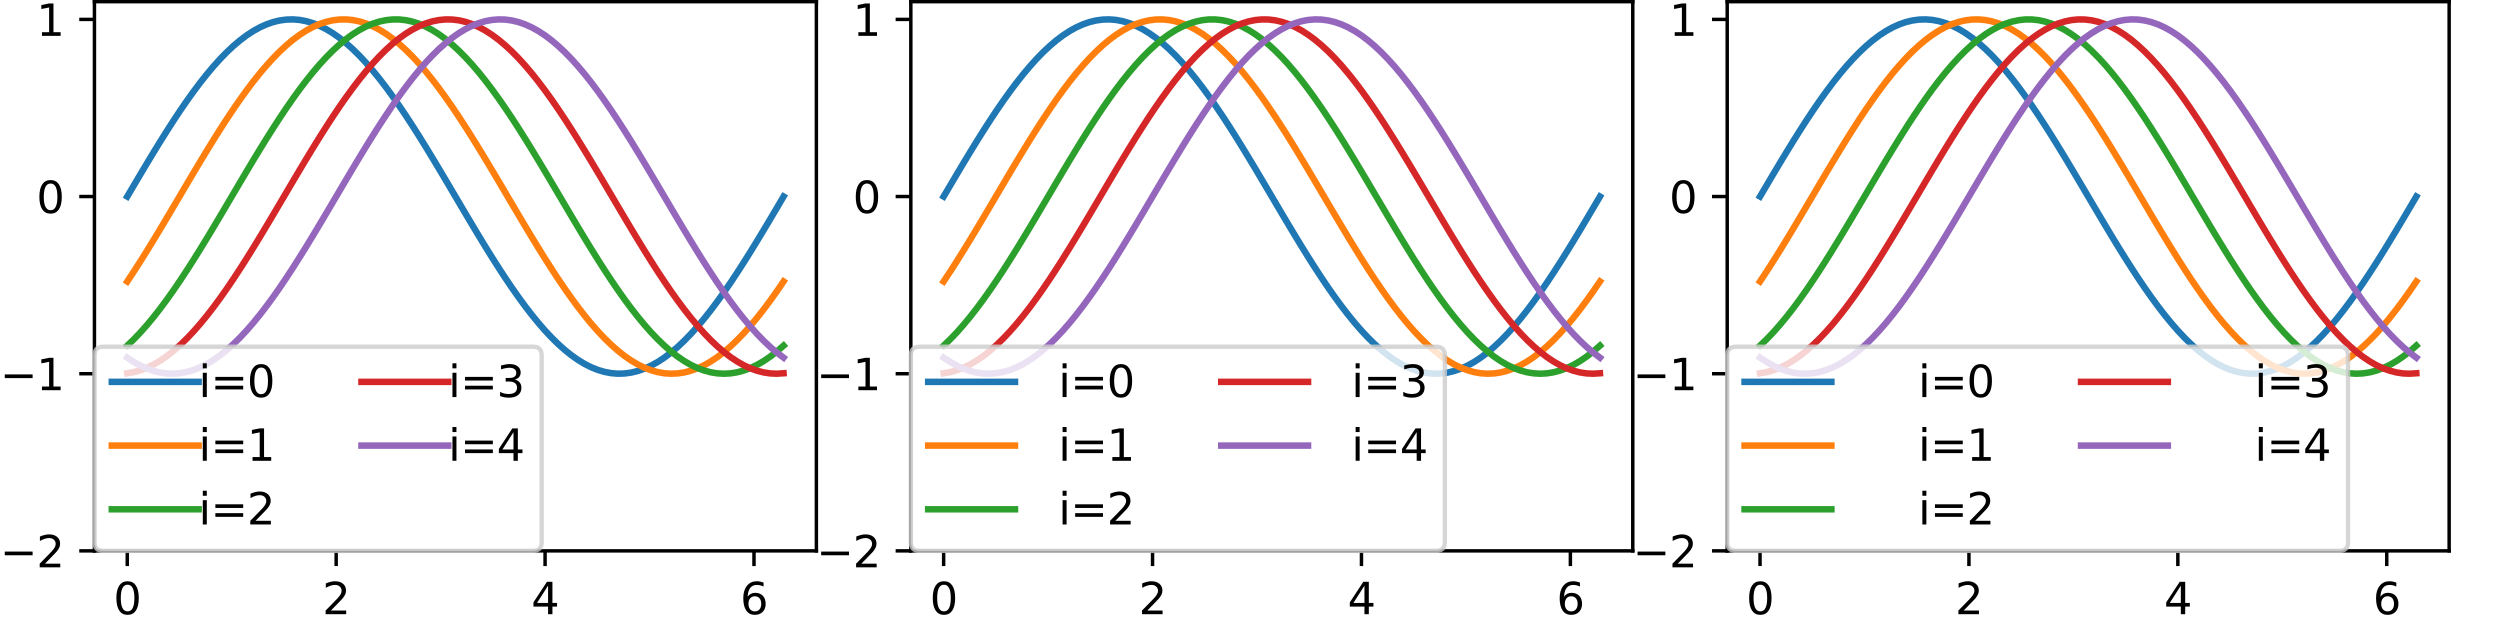 <?xml version="1.0" encoding="utf-8" standalone="no"?>
<!DOCTYPE svg PUBLIC "-//W3C//DTD SVG 1.1//EN"
  "http://www.w3.org/Graphics/SVG/1.1/DTD/svg11.dtd">
<svg xmlns:xlink="http://www.w3.org/1999/xlink" width="576pt" height="144pt" viewBox="0 0 576 144" xmlns="http://www.w3.org/2000/svg" version="1.1">
 <defs>
  <style type="text/css">*{stroke-linejoin: round; stroke-linecap: butt}</style>
 </defs>
 <g id="figure_1">
  <g id="patch_1">
   <path d="M 0 144 
L 576 144 
L 576 0 
L 0 0 
z
" style="fill: #ffffff"/>
  </g>
  <g id="axes_1">
   <g id="patch_2">
    <path d="M 21.76 126.92 
L 188.095 126.92 
L 188.095 0.383 
L 21.76 0.383 
z
" style="fill: #ffffff"/>
   </g>
   <g id="matplotlib.axis_1">
    <g id="xtick_1">
     <g id="line2d_1">
      <defs>
       <path id="m8e5679758f" d="M 0 0 
L 0 3.5 
" style="stroke: #000000; stroke-width: 0.8"/>
      </defs>
      <g>
       <use xlink:href="#m8e5679758f" x="29.321" y="126.92" style="stroke: #000000; stroke-width: 0.8"/>
      </g>
     </g>
     <g id="text_1">
      <!-- 0 -->
      <g transform="translate(26.139 141.518) scale(0.1 -0.1)">
       <defs>
        <path id="DejaVuSans-30" d="M 2034 4250 
Q 1547 4250 1301 3770 
Q 1056 3291 1056 2328 
Q 1056 1369 1301 889 
Q 1547 409 2034 409 
Q 2525 409 2770 889 
Q 3016 1369 3016 2328 
Q 3016 3291 2770 3770 
Q 2525 4250 2034 4250 
z
M 2034 4750 
Q 2819 4750 3233 4129 
Q 3647 3509 3647 2328 
Q 3647 1150 3233 529 
Q 2819 -91 2034 -91 
Q 1250 -91 836 529 
Q 422 1150 422 2328 
Q 422 3509 836 4129 
Q 1250 4750 2034 4750 
z
" transform="scale(0.016)"/>
       </defs>
       <use xlink:href="#DejaVuSans-30"/>
      </g>
     </g>
    </g>
    <g id="xtick_2">
     <g id="line2d_2">
      <g>
       <use xlink:href="#m8e5679758f" x="77.453" y="126.92" style="stroke: #000000; stroke-width: 0.8"/>
      </g>
     </g>
     <g id="text_2">
      <!-- 2 -->
      <g transform="translate(74.272 141.518) scale(0.1 -0.1)">
       <defs>
        <path id="DejaVuSans-32" d="M 1228 531 
L 3431 531 
L 3431 0 
L 469 0 
L 469 531 
Q 828 903 1448 1529 
Q 2069 2156 2228 2338 
Q 2531 2678 2651 2914 
Q 2772 3150 2772 3378 
Q 2772 3750 2511 3984 
Q 2250 4219 1831 4219 
Q 1534 4219 1204 4116 
Q 875 4013 500 3803 
L 500 4441 
Q 881 4594 1212 4672 
Q 1544 4750 1819 4750 
Q 2544 4750 2975 4387 
Q 3406 4025 3406 3419 
Q 3406 3131 3298 2873 
Q 3191 2616 2906 2266 
Q 2828 2175 2409 1742 
Q 1991 1309 1228 531 
z
" transform="scale(0.016)"/>
       </defs>
       <use xlink:href="#DejaVuSans-32"/>
      </g>
     </g>
    </g>
    <g id="xtick_3">
     <g id="line2d_3">
      <g>
       <use xlink:href="#m8e5679758f" x="125.586" y="126.92" style="stroke: #000000; stroke-width: 0.8"/>
      </g>
     </g>
     <g id="text_3">
      <!-- 4 -->
      <g transform="translate(122.405 141.518) scale(0.1 -0.1)">
       <defs>
        <path id="DejaVuSans-34" d="M 2419 4116 
L 825 1625 
L 2419 1625 
L 2419 4116 
z
M 2253 4666 
L 3047 4666 
L 3047 1625 
L 3713 1625 
L 3713 1100 
L 3047 1100 
L 3047 0 
L 2419 0 
L 2419 1100 
L 313 1100 
L 313 1709 
L 2253 4666 
z
" transform="scale(0.016)"/>
       </defs>
       <use xlink:href="#DejaVuSans-34"/>
      </g>
     </g>
    </g>
    <g id="xtick_4">
     <g id="line2d_4">
      <g>
       <use xlink:href="#m8e5679758f" x="173.719" y="126.92" style="stroke: #000000; stroke-width: 0.8"/>
      </g>
     </g>
     <g id="text_4">
      <!-- 6 -->
      <g transform="translate(170.538 141.518) scale(0.1 -0.1)">
       <defs>
        <path id="DejaVuSans-36" d="M 2113 2584 
Q 1688 2584 1439 2293 
Q 1191 2003 1191 1497 
Q 1191 994 1439 701 
Q 1688 409 2113 409 
Q 2538 409 2786 701 
Q 3034 994 3034 1497 
Q 3034 2003 2786 2293 
Q 2538 2584 2113 2584 
z
M 3366 4563 
L 3366 3988 
Q 3128 4100 2886 4159 
Q 2644 4219 2406 4219 
Q 1781 4219 1451 3797 
Q 1122 3375 1075 2522 
Q 1259 2794 1537 2939 
Q 1816 3084 2150 3084 
Q 2853 3084 3261 2657 
Q 3669 2231 3669 1497 
Q 3669 778 3244 343 
Q 2819 -91 2113 -91 
Q 1303 -91 875 529 
Q 447 1150 447 2328 
Q 447 3434 972 4092 
Q 1497 4750 2381 4750 
Q 2619 4750 2861 4703 
Q 3103 4656 3366 4563 
z
" transform="scale(0.016)"/>
       </defs>
       <use xlink:href="#DejaVuSans-36"/>
      </g>
     </g>
    </g>
   </g>
   <g id="matplotlib.axis_2">
    <g id="ytick_1">
     <g id="line2d_5">
      <defs>
       <path id="m5ee0b8459c" d="M 0 0 
L -3.5 0 
" style="stroke: #000000; stroke-width: 0.8"/>
      </defs>
      <g>
       <use xlink:href="#m5ee0b8459c" x="21.76" y="126.92" style="stroke: #000000; stroke-width: 0.8"/>
      </g>
     </g>
     <g id="text_5">
      <!-- −2 -->
      <g transform="translate(0.018 130.719) scale(0.1 -0.1)">
       <defs>
        <path id="DejaVuSans-2212" d="M 678 2272 
L 4684 2272 
L 4684 1741 
L 678 1741 
L 678 2272 
z
" transform="scale(0.016)"/>
       </defs>
       <use xlink:href="#DejaVuSans-2212"/>
       <use xlink:href="#DejaVuSans-32" x="83.789"/>
      </g>
     </g>
    </g>
    <g id="ytick_2">
     <g id="line2d_6">
      <g>
       <use xlink:href="#m5ee0b8459c" x="21.76" y="86.102" style="stroke: #000000; stroke-width: 0.8"/>
      </g>
     </g>
     <g id="text_6">
      <!-- −1 -->
      <g transform="translate(0.018 89.901) scale(0.1 -0.1)">
       <defs>
        <path id="DejaVuSans-31" d="M 794 531 
L 1825 531 
L 1825 4091 
L 703 3866 
L 703 4441 
L 1819 4666 
L 2450 4666 
L 2450 531 
L 3481 531 
L 3481 0 
L 794 0 
L 794 531 
z
" transform="scale(0.016)"/>
       </defs>
       <use xlink:href="#DejaVuSans-2212"/>
       <use xlink:href="#DejaVuSans-31" x="83.789"/>
      </g>
     </g>
    </g>
    <g id="ytick_3">
     <g id="line2d_7">
      <g>
       <use xlink:href="#m5ee0b8459c" x="21.76" y="45.283" style="stroke: #000000; stroke-width: 0.8"/>
      </g>
     </g>
     <g id="text_7">
      <!-- 0 -->
      <g transform="translate(8.398 49.083) scale(0.1 -0.1)">
       <use xlink:href="#DejaVuSans-30"/>
      </g>
     </g>
    </g>
    <g id="ytick_4">
     <g id="line2d_8">
      <g>
       <use xlink:href="#m5ee0b8459c" x="21.76" y="4.465" style="stroke: #000000; stroke-width: 0.8"/>
      </g>
     </g>
     <g id="text_8">
      <!-- 1 -->
      <g transform="translate(8.398 8.264) scale(0.1 -0.1)">
       <use xlink:href="#DejaVuSans-31"/>
      </g>
     </g>
    </g>
   </g>
   <g id="line2d_9">
    <path d="M 29.321 45.283 
L 30.848 42.695 
L 32.375 40.116 
L 33.903 37.558 
L 35.43 35.032 
L 36.958 32.547 
L 38.485 30.113 
L 40.013 27.74 
L 41.54 25.438 
L 43.067 23.215 
L 44.595 21.082 
L 46.122 19.046 
L 47.65 17.116 
L 49.177 15.299 
L 50.704 13.602 
L 52.232 12.034 
L 53.759 10.599 
L 55.287 9.304 
L 56.814 8.154 
L 58.341 7.153 
L 59.869 6.306 
L 61.396 5.616 
L 62.924 5.085 
L 64.451 4.717 
L 65.978 4.511 
L 67.506 4.47 
L 69.033 4.593 
L 70.561 4.881 
L 72.088 5.33 
L 73.615 5.941 
L 75.143 6.71 
L 76.67 7.634 
L 78.198 8.71 
L 79.725 9.934 
L 81.253 11.299 
L 82.78 12.802 
L 84.307 14.435 
L 85.835 16.192 
L 87.362 18.067 
L 88.89 20.051 
L 90.417 22.137 
L 91.944 24.316 
L 93.472 26.579 
L 94.999 28.918 
L 96.527 31.323 
L 98.054 33.784 
L 99.581 36.291 
L 101.109 38.834 
L 102.636 41.403 
L 104.164 43.988 
L 105.691 46.578 
L 107.218 49.163 
L 108.746 51.733 
L 110.273 54.276 
L 111.801 56.783 
L 113.328 59.244 
L 114.856 61.649 
L 116.383 63.987 
L 117.91 66.251 
L 119.438 68.43 
L 120.965 70.516 
L 122.493 72.5 
L 124.02 74.374 
L 125.547 76.132 
L 127.075 77.765 
L 128.602 79.267 
L 130.13 80.633 
L 131.657 81.856 
L 133.184 82.932 
L 134.712 83.857 
L 136.239 84.626 
L 137.767 85.236 
L 139.294 85.686 
L 140.821 85.973 
L 142.349 86.097 
L 143.876 86.055 
L 145.404 85.85 
L 146.931 85.482 
L 148.458 84.951 
L 149.986 84.261 
L 151.513 83.414 
L 153.041 82.413 
L 154.568 81.263 
L 156.096 79.968 
L 157.623 78.533 
L 159.15 76.964 
L 160.678 75.268 
L 162.205 73.451 
L 163.733 71.521 
L 165.26 69.485 
L 166.787 67.351 
L 168.315 65.129 
L 169.842 62.827 
L 171.37 60.454 
L 172.897 58.02 
L 174.424 55.535 
L 175.952 53.008 
L 177.479 50.451 
L 179.007 47.872 
L 180.534 45.283 
" clip-path="url(#p168bbfe211)" style="fill: none; stroke: #1f77b4; stroke-width: 1.5; stroke-linecap: square"/>
   </g>
   <g id="line2d_10">
    <path d="M 29.321 64.853 
L 30.848 62.541 
L 32.375 60.161 
L 33.903 57.72 
L 35.43 55.229 
L 36.958 52.698 
L 38.485 50.137 
L 40.013 47.557 
L 41.54 44.968 
L 43.067 42.38 
L 44.595 39.803 
L 46.122 37.249 
L 47.65 34.727 
L 49.177 32.247 
L 50.704 29.82 
L 52.232 27.455 
L 53.759 25.162 
L 55.287 22.95 
L 56.814 20.828 
L 58.341 18.805 
L 59.869 16.888 
L 61.396 15.085 
L 62.924 13.404 
L 64.451 11.852 
L 65.978 10.434 
L 67.506 9.156 
L 69.033 8.024 
L 70.561 7.042 
L 72.088 6.213 
L 73.615 5.542 
L 75.143 5.032 
L 76.67 4.683 
L 78.198 4.497 
L 79.725 4.476 
L 81.253 4.62 
L 82.78 4.927 
L 84.307 5.396 
L 85.835 6.026 
L 87.362 6.814 
L 88.89 7.757 
L 90.417 8.852 
L 91.944 10.093 
L 93.472 11.475 
L 94.999 12.994 
L 96.527 14.643 
L 98.054 16.415 
L 99.581 18.303 
L 101.109 20.3 
L 102.636 22.398 
L 104.164 24.587 
L 105.691 26.86 
L 107.218 29.208 
L 108.746 31.62 
L 110.273 34.087 
L 111.801 36.599 
L 113.328 39.146 
L 114.856 41.718 
L 116.383 44.304 
L 117.91 46.894 
L 119.438 49.477 
L 120.965 52.044 
L 122.493 54.584 
L 124.02 57.086 
L 125.547 59.54 
L 127.075 61.937 
L 128.602 64.267 
L 130.13 66.521 
L 131.657 68.689 
L 133.184 70.763 
L 134.712 72.734 
L 136.239 74.595 
L 137.767 76.338 
L 139.294 77.955 
L 140.821 79.441 
L 142.349 80.79 
L 143.876 81.995 
L 145.404 83.053 
L 146.931 83.959 
L 148.458 84.709 
L 149.986 85.3 
L 151.513 85.73 
L 153.041 85.997 
L 154.568 86.1 
L 156.096 86.039 
L 157.623 85.814 
L 159.15 85.426 
L 160.678 84.875 
L 162.205 84.166 
L 163.733 83.3 
L 165.26 82.281 
L 166.787 81.113 
L 168.315 79.8 
L 169.842 78.349 
L 171.37 76.764 
L 172.897 75.053 
L 174.424 73.222 
L 175.952 71.278 
L 177.479 69.23 
L 179.007 67.085 
L 180.534 64.853 
" clip-path="url(#p168bbfe211)" style="fill: none; stroke: #ff7f0e; stroke-width: 1.5; stroke-linecap: square"/>
   </g>
   <g id="line2d_11">
    <path d="M 29.321 79.631 
L 30.848 78.163 
L 32.375 76.563 
L 33.903 74.836 
L 35.43 72.991 
L 36.958 71.034 
L 38.485 68.974 
L 40.013 66.818 
L 41.54 64.575 
L 43.067 62.255 
L 44.595 59.866 
L 46.122 57.419 
L 47.65 54.923 
L 49.177 52.388 
L 50.704 49.824 
L 52.232 47.242 
L 53.759 44.652 
L 55.287 42.065 
L 56.814 39.491 
L 58.341 36.94 
L 59.869 34.422 
L 61.396 31.949 
L 62.924 29.529 
L 64.451 27.172 
L 65.978 24.888 
L 67.506 22.687 
L 69.033 20.576 
L 70.561 18.565 
L 72.088 16.662 
L 73.615 14.874 
L 75.143 13.208 
L 76.67 11.672 
L 78.198 10.27 
L 79.725 9.01 
L 81.253 7.896 
L 82.78 6.932 
L 84.307 6.123 
L 85.835 5.472 
L 87.362 4.98 
L 88.89 4.651 
L 90.417 4.486 
L 91.944 4.485 
L 93.472 4.648 
L 94.999 4.975 
L 96.527 5.464 
L 98.054 6.114 
L 99.581 6.921 
L 101.109 7.883 
L 102.636 8.995 
L 104.164 10.254 
L 105.691 11.653 
L 107.218 13.188 
L 108.746 14.852 
L 110.273 16.639 
L 111.801 18.541 
L 113.328 20.55 
L 114.856 22.66 
L 116.383 24.86 
L 117.91 27.143 
L 119.438 29.498 
L 120.965 31.917 
L 122.493 34.391 
L 124.02 36.907 
L 125.547 39.458 
L 127.075 42.032 
L 128.602 44.619 
L 130.13 47.209 
L 131.657 49.791 
L 133.184 52.355 
L 134.712 54.891 
L 136.239 57.387 
L 137.767 59.836 
L 139.294 62.225 
L 140.821 64.546 
L 142.349 66.79 
L 143.876 68.947 
L 145.404 71.009 
L 146.931 72.967 
L 148.458 74.814 
L 149.986 76.541 
L 151.513 78.143 
L 153.041 79.613 
L 154.568 80.944 
L 156.096 82.132 
L 157.623 83.172 
L 159.15 84.059 
L 160.678 84.789 
L 162.205 85.361 
L 163.733 85.771 
L 165.26 86.018 
L 166.787 86.102 
L 168.315 86.021 
L 169.842 85.775 
L 171.37 85.367 
L 172.897 84.798 
L 174.424 84.069 
L 175.952 83.184 
L 177.479 82.146 
L 179.007 80.96 
L 180.534 79.631 
" clip-path="url(#p168bbfe211)" style="fill: none; stroke: #2ca02c; stroke-width: 1.5; stroke-linecap: square"/>
   </g>
   <g id="line2d_12">
    <path d="M 29.321 85.999 
L 30.848 85.734 
L 32.375 85.306 
L 33.903 84.717 
L 35.43 83.969 
L 36.958 83.066 
L 38.485 82.01 
L 40.013 80.806 
L 41.54 79.459 
L 43.067 77.975 
L 44.595 76.359 
L 46.122 74.618 
L 47.65 72.758 
L 49.177 70.789 
L 50.704 68.716 
L 52.232 66.549 
L 53.759 64.296 
L 55.287 61.967 
L 56.814 59.571 
L 58.341 57.117 
L 59.869 54.616 
L 61.396 52.077 
L 62.924 49.51 
L 64.451 46.927 
L 65.978 44.337 
L 67.506 41.75 
L 69.033 39.178 
L 70.561 36.631 
L 72.088 34.118 
L 73.615 31.651 
L 75.143 29.238 
L 76.67 26.89 
L 78.198 24.616 
L 79.725 22.425 
L 81.253 20.326 
L 82.78 18.328 
L 84.307 16.438 
L 85.835 14.664 
L 87.362 13.014 
L 88.89 11.494 
L 90.417 10.109 
L 91.944 8.866 
L 93.472 7.77 
L 94.999 6.825 
L 96.527 6.035 
L 98.054 5.403 
L 99.581 4.932 
L 101.109 4.623 
L 102.636 4.477 
L 104.164 4.496 
L 105.691 4.679 
L 107.218 5.026 
L 108.746 5.535 
L 110.273 6.204 
L 111.801 7.03 
L 113.328 8.01 
L 114.856 9.141 
L 116.383 10.417 
L 117.91 11.833 
L 119.438 13.384 
L 120.965 15.063 
L 122.493 16.864 
L 124.02 18.78 
L 125.547 20.802 
L 127.075 22.923 
L 128.602 25.134 
L 130.13 27.426 
L 131.657 29.79 
L 133.184 32.216 
L 134.712 34.695 
L 136.239 37.217 
L 137.767 39.771 
L 139.294 42.347 
L 140.821 44.935 
L 142.349 47.524 
L 143.876 50.105 
L 145.404 52.666 
L 146.931 55.197 
L 148.458 57.689 
L 149.986 60.13 
L 151.513 62.512 
L 153.041 64.824 
L 154.568 67.057 
L 156.096 69.203 
L 157.623 71.253 
L 159.15 73.198 
L 160.678 75.031 
L 162.205 76.743 
L 163.733 78.33 
L 165.26 79.783 
L 166.787 81.097 
L 168.315 82.267 
L 169.842 83.288 
L 171.37 84.156 
L 172.897 84.867 
L 174.424 85.42 
L 175.952 85.81 
L 177.479 86.037 
L 179.007 86.101 
L 180.534 85.999 
" clip-path="url(#p168bbfe211)" style="fill: none; stroke: #d62728; stroke-width: 1.5; stroke-linecap: square"/>
   </g>
   <g id="line2d_13">
    <path d="M 29.321 82.399 
L 30.848 83.402 
L 32.375 84.251 
L 33.903 84.943 
L 35.43 85.476 
L 36.958 85.847 
L 38.485 86.054 
L 40.013 86.097 
L 41.54 85.976 
L 43.067 85.691 
L 44.595 85.243 
L 46.122 84.635 
L 47.65 83.867 
L 49.177 82.945 
L 50.704 81.871 
L 52.232 80.649 
L 53.759 79.286 
L 55.287 77.785 
L 56.814 76.153 
L 58.341 74.397 
L 59.869 72.524 
L 61.396 70.541 
L 62.924 68.457 
L 64.451 66.279 
L 65.978 64.017 
L 67.506 61.679 
L 69.033 59.275 
L 70.561 56.815 
L 72.088 54.308 
L 73.615 51.765 
L 75.143 49.196 
L 76.67 46.611 
L 78.198 44.021 
L 79.725 41.436 
L 81.253 38.866 
L 82.78 36.323 
L 84.307 33.815 
L 85.835 31.354 
L 87.362 28.948 
L 88.89 26.609 
L 90.417 24.344 
L 91.944 22.164 
L 93.472 20.077 
L 94.999 18.091 
L 96.527 16.215 
L 98.054 14.456 
L 99.581 12.822 
L 101.109 11.317 
L 102.636 9.95 
L 104.164 8.725 
L 105.691 7.647 
L 107.218 6.721 
L 108.746 5.95 
L 110.273 5.337 
L 111.801 4.885 
L 113.328 4.596 
L 114.856 4.471 
L 116.383 4.51 
L 117.91 4.713 
L 119.438 5.079 
L 120.965 5.608 
L 122.493 6.296 
L 124.02 7.141 
L 125.547 8.14 
L 127.075 9.288 
L 128.602 10.582 
L 130.13 12.015 
L 131.657 13.582 
L 133.184 15.276 
L 134.712 17.092 
L 136.239 19.021 
L 137.767 21.055 
L 139.294 23.188 
L 140.821 25.409 
L 142.349 27.71 
L 143.876 30.082 
L 145.404 32.515 
L 146.931 35 
L 148.458 37.526 
L 149.986 40.084 
L 151.513 42.662 
L 153.041 45.251 
L 154.568 47.839 
L 156.096 50.418 
L 157.623 52.976 
L 159.15 55.503 
L 160.678 57.989 
L 162.205 60.424 
L 163.733 62.797 
L 165.26 65.1 
L 166.787 67.324 
L 168.315 69.458 
L 169.842 71.496 
L 171.37 73.427 
L 172.897 75.246 
L 174.424 76.944 
L 175.952 78.514 
L 177.479 79.95 
L 179.007 81.247 
L 180.534 82.399 
" clip-path="url(#p168bbfe211)" style="fill: none; stroke: #9467bd; stroke-width: 1.5; stroke-linecap: square"/>
   </g>
   <g id="patch_3">
    <path d="M 21.76 126.92 
L 21.76 0.383 
" style="fill: none; stroke: #000000; stroke-width: 0.8; stroke-linejoin: miter; stroke-linecap: square"/>
   </g>
   <g id="patch_4">
    <path d="M 188.095 126.92 
L 188.095 0.383 
" style="fill: none; stroke: #000000; stroke-width: 0.8; stroke-linejoin: miter; stroke-linecap: square"/>
   </g>
   <g id="patch_5">
    <path d="M 21.76 126.92 
L 188.095 126.92 
" style="fill: none; stroke: #000000; stroke-width: 0.8; stroke-linejoin: miter; stroke-linecap: square"/>
   </g>
   <g id="patch_6">
    <path d="M 21.76 0.383 
L 188.095 0.383 
" style="fill: none; stroke: #000000; stroke-width: 0.8; stroke-linejoin: miter; stroke-linecap: square"/>
   </g>
   <g id="legend_1">
    <g id="patch_7">
     <path d="M 23.76 126.92 
L 122.801 126.92 
Q 124.801 126.92 124.801 124.92 
L 124.801 81.886 
Q 124.801 79.886 122.801 79.886 
L 23.76 79.886 
Q 21.76 79.886 21.76 81.886 
L 21.76 124.92 
Q 21.76 126.92 23.76 126.92 
z
" style="fill: #ffffff; opacity: 0.8; stroke: #cccccc; stroke-linejoin: miter"/>
    </g>
    <g id="line2d_14">
     <path d="M 25.76 87.984 
L 35.76 87.984 
L 45.76 87.984 
" style="fill: none; stroke: #1f77b4; stroke-width: 1.5; stroke-linecap: square"/>
    </g>
    <g id="text_9">
     <!-- i=0 -->
     <g transform="translate(45.76 91.484) scale(0.1 -0.1)">
      <defs>
       <path id="DejaVuSans-69" d="M 603 3500 
L 1178 3500 
L 1178 0 
L 603 0 
L 603 3500 
z
M 603 4863 
L 1178 4863 
L 1178 4134 
L 603 4134 
L 603 4863 
z
" transform="scale(0.016)"/>
       <path id="DejaVuSans-3d" d="M 678 2906 
L 4684 2906 
L 4684 2381 
L 678 2381 
L 678 2906 
z
M 678 1631 
L 4684 1631 
L 4684 1100 
L 678 1100 
L 678 1631 
z
" transform="scale(0.016)"/>
      </defs>
      <use xlink:href="#DejaVuSans-69"/>
      <use xlink:href="#DejaVuSans-3d" x="27.783"/>
      <use xlink:href="#DejaVuSans-30" x="111.572"/>
     </g>
    </g>
    <g id="line2d_15">
     <path d="M 25.76 102.662 
L 35.76 102.662 
L 45.76 102.662 
" style="fill: none; stroke: #ff7f0e; stroke-width: 1.5; stroke-linecap: square"/>
    </g>
    <g id="text_10">
     <!-- i=1 -->
     <g transform="translate(45.76 106.162) scale(0.1 -0.1)">
      <use xlink:href="#DejaVuSans-69"/>
      <use xlink:href="#DejaVuSans-3d" x="27.783"/>
      <use xlink:href="#DejaVuSans-31" x="111.572"/>
     </g>
    </g>
    <g id="line2d_16">
     <path d="M 25.76 117.34 
L 35.76 117.34 
L 45.76 117.34 
" style="fill: none; stroke: #2ca02c; stroke-width: 1.5; stroke-linecap: square"/>
    </g>
    <g id="text_11">
     <!-- i=2 -->
     <g transform="translate(45.76 120.84) scale(0.1 -0.1)">
      <use xlink:href="#DejaVuSans-69"/>
      <use xlink:href="#DejaVuSans-3d" x="27.783"/>
      <use xlink:href="#DejaVuSans-32" x="111.572"/>
     </g>
    </g>
    <g id="line2d_17">
     <path d="M 83.28 87.984 
L 93.28 87.984 
L 103.28 87.984 
" style="fill: none; stroke: #d62728; stroke-width: 1.5; stroke-linecap: square"/>
    </g>
    <g id="text_12">
     <!-- i=3 -->
     <g transform="translate(103.28 91.484) scale(0.1 -0.1)">
      <defs>
       <path id="DejaVuSans-33" d="M 2597 2516 
Q 3050 2419 3304 2112 
Q 3559 1806 3559 1356 
Q 3559 666 3084 287 
Q 2609 -91 1734 -91 
Q 1441 -91 1130 -33 
Q 819 25 488 141 
L 488 750 
Q 750 597 1062 519 
Q 1375 441 1716 441 
Q 2309 441 2620 675 
Q 2931 909 2931 1356 
Q 2931 1769 2642 2001 
Q 2353 2234 1838 2234 
L 1294 2234 
L 1294 2753 
L 1863 2753 
Q 2328 2753 2575 2939 
Q 2822 3125 2822 3475 
Q 2822 3834 2567 4026 
Q 2313 4219 1838 4219 
Q 1578 4219 1281 4162 
Q 984 4106 628 3988 
L 628 4550 
Q 988 4650 1302 4700 
Q 1616 4750 1894 4750 
Q 2613 4750 3031 4423 
Q 3450 4097 3450 3541 
Q 3450 3153 3228 2886 
Q 3006 2619 2597 2516 
z
" transform="scale(0.016)"/>
      </defs>
      <use xlink:href="#DejaVuSans-69"/>
      <use xlink:href="#DejaVuSans-3d" x="27.783"/>
      <use xlink:href="#DejaVuSans-33" x="111.572"/>
     </g>
    </g>
    <g id="line2d_18">
     <path d="M 83.28 102.662 
L 93.28 102.662 
L 103.28 102.662 
" style="fill: none; stroke: #9467bd; stroke-width: 1.5; stroke-linecap: square"/>
    </g>
    <g id="text_13">
     <!-- i=4 -->
     <g transform="translate(103.28 106.162) scale(0.1 -0.1)">
      <use xlink:href="#DejaVuSans-69"/>
      <use xlink:href="#DejaVuSans-3d" x="27.783"/>
      <use xlink:href="#DejaVuSans-34" x="111.572"/>
     </g>
    </g>
   </g>
  </g>
  <g id="axes_2">
   <g id="patch_8">
    <path d="M 209.855 126.92 
L 376.189 126.92 
L 376.189 0.383 
L 209.855 0.383 
z
" style="fill: #ffffff"/>
   </g>
   <g id="matplotlib.axis_3">
    <g id="xtick_5">
     <g id="line2d_19">
      <g>
       <use xlink:href="#m8e5679758f" x="217.415" y="126.92" style="stroke: #000000; stroke-width: 0.8"/>
      </g>
     </g>
     <g id="text_14">
      <!-- 0 -->
      <g transform="translate(214.234 141.518) scale(0.1 -0.1)">
       <use xlink:href="#DejaVuSans-30"/>
      </g>
     </g>
    </g>
    <g id="xtick_6">
     <g id="line2d_20">
      <g>
       <use xlink:href="#m8e5679758f" x="265.548" y="126.92" style="stroke: #000000; stroke-width: 0.8"/>
      </g>
     </g>
     <g id="text_15">
      <!-- 2 -->
      <g transform="translate(262.367 141.518) scale(0.1 -0.1)">
       <use xlink:href="#DejaVuSans-32"/>
      </g>
     </g>
    </g>
    <g id="xtick_7">
     <g id="line2d_21">
      <g>
       <use xlink:href="#m8e5679758f" x="313.681" y="126.92" style="stroke: #000000; stroke-width: 0.8"/>
      </g>
     </g>
     <g id="text_16">
      <!-- 4 -->
      <g transform="translate(310.5 141.518) scale(0.1 -0.1)">
       <use xlink:href="#DejaVuSans-34"/>
      </g>
     </g>
    </g>
    <g id="xtick_8">
     <g id="line2d_22">
      <g>
       <use xlink:href="#m8e5679758f" x="361.814" y="126.92" style="stroke: #000000; stroke-width: 0.8"/>
      </g>
     </g>
     <g id="text_17">
      <!-- 6 -->
      <g transform="translate(358.632 141.518) scale(0.1 -0.1)">
       <use xlink:href="#DejaVuSans-36"/>
      </g>
     </g>
    </g>
   </g>
   <g id="matplotlib.axis_4">
    <g id="ytick_5">
     <g id="line2d_23">
      <g>
       <use xlink:href="#m5ee0b8459c" x="209.855" y="126.92" style="stroke: #000000; stroke-width: 0.8"/>
      </g>
     </g>
     <g id="text_18">
      <!-- −2 -->
      <g transform="translate(188.113 130.719) scale(0.1 -0.1)">
       <use xlink:href="#DejaVuSans-2212"/>
       <use xlink:href="#DejaVuSans-32" x="83.789"/>
      </g>
     </g>
    </g>
    <g id="ytick_6">
     <g id="line2d_24">
      <g>
       <use xlink:href="#m5ee0b8459c" x="209.855" y="86.102" style="stroke: #000000; stroke-width: 0.8"/>
      </g>
     </g>
     <g id="text_19">
      <!-- −1 -->
      <g transform="translate(188.113 89.901) scale(0.1 -0.1)">
       <use xlink:href="#DejaVuSans-2212"/>
       <use xlink:href="#DejaVuSans-31" x="83.789"/>
      </g>
     </g>
    </g>
    <g id="ytick_7">
     <g id="line2d_25">
      <g>
       <use xlink:href="#m5ee0b8459c" x="209.855" y="45.283" style="stroke: #000000; stroke-width: 0.8"/>
      </g>
     </g>
     <g id="text_20">
      <!-- 0 -->
      <g transform="translate(196.492 49.083) scale(0.1 -0.1)">
       <use xlink:href="#DejaVuSans-30"/>
      </g>
     </g>
    </g>
    <g id="ytick_8">
     <g id="line2d_26">
      <g>
       <use xlink:href="#m5ee0b8459c" x="209.855" y="4.465" style="stroke: #000000; stroke-width: 0.8"/>
      </g>
     </g>
     <g id="text_21">
      <!-- 1 -->
      <g transform="translate(196.492 8.264) scale(0.1 -0.1)">
       <use xlink:href="#DejaVuSans-31"/>
      </g>
     </g>
    </g>
   </g>
   <g id="line2d_27">
    <path d="M 217.415 45.283 
L 218.943 42.695 
L 220.47 40.116 
L 221.998 37.558 
L 223.525 35.032 
L 225.052 32.547 
L 226.58 30.113 
L 228.107 27.74 
L 229.635 25.438 
L 231.162 23.215 
L 232.689 21.082 
L 234.217 19.046 
L 235.744 17.116 
L 237.272 15.299 
L 238.799 13.602 
L 240.326 12.034 
L 241.854 10.599 
L 243.381 9.304 
L 244.909 8.154 
L 246.436 7.153 
L 247.964 6.306 
L 249.491 5.616 
L 251.018 5.085 
L 252.546 4.717 
L 254.073 4.511 
L 255.601 4.47 
L 257.128 4.593 
L 258.655 4.881 
L 260.183 5.33 
L 261.71 5.941 
L 263.238 6.71 
L 264.765 7.634 
L 266.292 8.71 
L 267.82 9.934 
L 269.347 11.299 
L 270.875 12.802 
L 272.402 14.435 
L 273.929 16.192 
L 275.457 18.067 
L 276.984 20.051 
L 278.512 22.137 
L 280.039 24.316 
L 281.567 26.579 
L 283.094 28.918 
L 284.621 31.323 
L 286.149 33.784 
L 287.676 36.291 
L 289.204 38.834 
L 290.731 41.403 
L 292.258 43.988 
L 293.786 46.578 
L 295.313 49.163 
L 296.841 51.733 
L 298.368 54.276 
L 299.895 56.783 
L 301.423 59.244 
L 302.95 61.649 
L 304.478 63.987 
L 306.005 66.251 
L 307.532 68.43 
L 309.06 70.516 
L 310.587 72.5 
L 312.115 74.374 
L 313.642 76.132 
L 315.169 77.765 
L 316.697 79.267 
L 318.224 80.633 
L 319.752 81.856 
L 321.279 82.932 
L 322.807 83.857 
L 324.334 84.626 
L 325.861 85.236 
L 327.389 85.686 
L 328.916 85.973 
L 330.444 86.097 
L 331.971 86.055 
L 333.498 85.85 
L 335.026 85.482 
L 336.553 84.951 
L 338.081 84.261 
L 339.608 83.414 
L 341.135 82.413 
L 342.663 81.263 
L 344.19 79.968 
L 345.718 78.533 
L 347.245 76.964 
L 348.772 75.268 
L 350.3 73.451 
L 351.827 71.521 
L 353.355 69.485 
L 354.882 67.351 
L 356.409 65.129 
L 357.937 62.827 
L 359.464 60.454 
L 360.992 58.02 
L 362.519 55.535 
L 364.047 53.008 
L 365.574 50.451 
L 367.101 47.872 
L 368.629 45.283 
" clip-path="url(#pdec397ba69)" style="fill: none; stroke: #1f77b4; stroke-width: 1.5; stroke-linecap: square"/>
   </g>
   <g id="line2d_28">
    <path d="M 217.415 64.853 
L 218.943 62.541 
L 220.47 60.161 
L 221.998 57.72 
L 223.525 55.229 
L 225.052 52.698 
L 226.58 50.137 
L 228.107 47.557 
L 229.635 44.968 
L 231.162 42.38 
L 232.689 39.803 
L 234.217 37.249 
L 235.744 34.727 
L 237.272 32.247 
L 238.799 29.82 
L 240.326 27.455 
L 241.854 25.162 
L 243.381 22.95 
L 244.909 20.828 
L 246.436 18.805 
L 247.964 16.888 
L 249.491 15.085 
L 251.018 13.404 
L 252.546 11.852 
L 254.073 10.434 
L 255.601 9.156 
L 257.128 8.024 
L 258.655 7.042 
L 260.183 6.213 
L 261.71 5.542 
L 263.238 5.032 
L 264.765 4.683 
L 266.292 4.497 
L 267.82 4.476 
L 269.347 4.62 
L 270.875 4.927 
L 272.402 5.396 
L 273.929 6.026 
L 275.457 6.814 
L 276.984 7.757 
L 278.512 8.852 
L 280.039 10.093 
L 281.567 11.475 
L 283.094 12.994 
L 284.621 14.643 
L 286.149 16.415 
L 287.676 18.303 
L 289.204 20.3 
L 290.731 22.398 
L 292.258 24.587 
L 293.786 26.86 
L 295.313 29.208 
L 296.841 31.62 
L 298.368 34.087 
L 299.895 36.599 
L 301.423 39.146 
L 302.95 41.718 
L 304.478 44.304 
L 306.005 46.894 
L 307.532 49.477 
L 309.06 52.044 
L 310.587 54.584 
L 312.115 57.086 
L 313.642 59.54 
L 315.169 61.937 
L 316.697 64.267 
L 318.224 66.521 
L 319.752 68.689 
L 321.279 70.763 
L 322.807 72.734 
L 324.334 74.595 
L 325.861 76.338 
L 327.389 77.955 
L 328.916 79.441 
L 330.444 80.79 
L 331.971 81.995 
L 333.498 83.053 
L 335.026 83.959 
L 336.553 84.709 
L 338.081 85.3 
L 339.608 85.73 
L 341.135 85.997 
L 342.663 86.1 
L 344.19 86.039 
L 345.718 85.814 
L 347.245 85.426 
L 348.772 84.875 
L 350.3 84.166 
L 351.827 83.3 
L 353.355 82.281 
L 354.882 81.113 
L 356.409 79.8 
L 357.937 78.349 
L 359.464 76.764 
L 360.992 75.053 
L 362.519 73.222 
L 364.047 71.278 
L 365.574 69.23 
L 367.101 67.085 
L 368.629 64.853 
" clip-path="url(#pdec397ba69)" style="fill: none; stroke: #ff7f0e; stroke-width: 1.5; stroke-linecap: square"/>
   </g>
   <g id="line2d_29">
    <path d="M 217.415 79.631 
L 218.943 78.163 
L 220.47 76.563 
L 221.998 74.836 
L 223.525 72.991 
L 225.052 71.034 
L 226.58 68.974 
L 228.107 66.818 
L 229.635 64.575 
L 231.162 62.255 
L 232.689 59.866 
L 234.217 57.419 
L 235.744 54.923 
L 237.272 52.388 
L 238.799 49.824 
L 240.326 47.242 
L 241.854 44.652 
L 243.381 42.065 
L 244.909 39.491 
L 246.436 36.94 
L 247.964 34.422 
L 249.491 31.949 
L 251.018 29.529 
L 252.546 27.172 
L 254.073 24.888 
L 255.601 22.687 
L 257.128 20.576 
L 258.655 18.565 
L 260.183 16.662 
L 261.71 14.874 
L 263.238 13.208 
L 264.765 11.672 
L 266.292 10.27 
L 267.82 9.01 
L 269.347 7.896 
L 270.875 6.932 
L 272.402 6.123 
L 273.929 5.472 
L 275.457 4.98 
L 276.984 4.651 
L 278.512 4.486 
L 280.039 4.485 
L 281.567 4.648 
L 283.094 4.975 
L 284.621 5.464 
L 286.149 6.114 
L 287.676 6.921 
L 289.204 7.883 
L 290.731 8.995 
L 292.258 10.254 
L 293.786 11.653 
L 295.313 13.188 
L 296.841 14.852 
L 298.368 16.639 
L 299.895 18.541 
L 301.423 20.55 
L 302.95 22.66 
L 304.478 24.86 
L 306.005 27.143 
L 307.532 29.498 
L 309.06 31.917 
L 310.587 34.391 
L 312.115 36.907 
L 313.642 39.458 
L 315.169 42.032 
L 316.697 44.619 
L 318.224 47.209 
L 319.752 49.791 
L 321.279 52.355 
L 322.807 54.891 
L 324.334 57.387 
L 325.861 59.836 
L 327.389 62.225 
L 328.916 64.546 
L 330.444 66.79 
L 331.971 68.947 
L 333.498 71.009 
L 335.026 72.967 
L 336.553 74.814 
L 338.081 76.541 
L 339.608 78.143 
L 341.135 79.613 
L 342.663 80.944 
L 344.19 82.132 
L 345.718 83.172 
L 347.245 84.059 
L 348.772 84.789 
L 350.3 85.361 
L 351.827 85.771 
L 353.355 86.018 
L 354.882 86.102 
L 356.409 86.021 
L 357.937 85.775 
L 359.464 85.367 
L 360.992 84.798 
L 362.519 84.069 
L 364.047 83.184 
L 365.574 82.146 
L 367.101 80.96 
L 368.629 79.631 
" clip-path="url(#pdec397ba69)" style="fill: none; stroke: #2ca02c; stroke-width: 1.5; stroke-linecap: square"/>
   </g>
   <g id="line2d_30">
    <path d="M 217.415 85.999 
L 218.943 85.734 
L 220.47 85.306 
L 221.998 84.717 
L 223.525 83.969 
L 225.052 83.066 
L 226.58 82.01 
L 228.107 80.806 
L 229.635 79.459 
L 231.162 77.975 
L 232.689 76.359 
L 234.217 74.618 
L 235.744 72.758 
L 237.272 70.789 
L 238.799 68.716 
L 240.326 66.549 
L 241.854 64.296 
L 243.381 61.967 
L 244.909 59.571 
L 246.436 57.117 
L 247.964 54.616 
L 249.491 52.077 
L 251.018 49.51 
L 252.546 46.927 
L 254.073 44.337 
L 255.601 41.75 
L 257.128 39.178 
L 258.655 36.631 
L 260.183 34.118 
L 261.71 31.651 
L 263.238 29.238 
L 264.765 26.89 
L 266.292 24.616 
L 267.82 22.425 
L 269.347 20.326 
L 270.875 18.328 
L 272.402 16.438 
L 273.929 14.664 
L 275.457 13.014 
L 276.984 11.494 
L 278.512 10.109 
L 280.039 8.866 
L 281.567 7.77 
L 283.094 6.825 
L 284.621 6.035 
L 286.149 5.403 
L 287.676 4.932 
L 289.204 4.623 
L 290.731 4.477 
L 292.258 4.496 
L 293.786 4.679 
L 295.313 5.026 
L 296.841 5.535 
L 298.368 6.204 
L 299.895 7.03 
L 301.423 8.01 
L 302.95 9.141 
L 304.478 10.417 
L 306.005 11.833 
L 307.532 13.384 
L 309.06 15.063 
L 310.587 16.864 
L 312.115 18.78 
L 313.642 20.802 
L 315.169 22.923 
L 316.697 25.134 
L 318.224 27.426 
L 319.752 29.79 
L 321.279 32.216 
L 322.807 34.695 
L 324.334 37.217 
L 325.861 39.771 
L 327.389 42.347 
L 328.916 44.935 
L 330.444 47.524 
L 331.971 50.105 
L 333.498 52.666 
L 335.026 55.197 
L 336.553 57.689 
L 338.081 60.13 
L 339.608 62.512 
L 341.135 64.824 
L 342.663 67.057 
L 344.19 69.203 
L 345.718 71.253 
L 347.245 73.198 
L 348.772 75.031 
L 350.3 76.743 
L 351.827 78.33 
L 353.355 79.783 
L 354.882 81.097 
L 356.409 82.267 
L 357.937 83.288 
L 359.464 84.156 
L 360.992 84.867 
L 362.519 85.42 
L 364.047 85.81 
L 365.574 86.037 
L 367.101 86.101 
L 368.629 85.999 
" clip-path="url(#pdec397ba69)" style="fill: none; stroke: #d62728; stroke-width: 1.5; stroke-linecap: square"/>
   </g>
   <g id="line2d_31">
    <path d="M 217.415 82.399 
L 218.943 83.402 
L 220.47 84.251 
L 221.998 84.943 
L 223.525 85.476 
L 225.052 85.847 
L 226.58 86.054 
L 228.107 86.097 
L 229.635 85.976 
L 231.162 85.691 
L 232.689 85.243 
L 234.217 84.635 
L 235.744 83.867 
L 237.272 82.945 
L 238.799 81.871 
L 240.326 80.649 
L 241.854 79.286 
L 243.381 77.785 
L 244.909 76.153 
L 246.436 74.397 
L 247.964 72.524 
L 249.491 70.541 
L 251.018 68.457 
L 252.546 66.279 
L 254.073 64.017 
L 255.601 61.679 
L 257.128 59.275 
L 258.655 56.815 
L 260.183 54.308 
L 261.71 51.765 
L 263.238 49.196 
L 264.765 46.611 
L 266.292 44.021 
L 267.82 41.436 
L 269.347 38.866 
L 270.875 36.323 
L 272.402 33.815 
L 273.929 31.354 
L 275.457 28.948 
L 276.984 26.609 
L 278.512 24.344 
L 280.039 22.164 
L 281.567 20.077 
L 283.094 18.091 
L 284.621 16.215 
L 286.149 14.456 
L 287.676 12.822 
L 289.204 11.317 
L 290.731 9.95 
L 292.258 8.725 
L 293.786 7.647 
L 295.313 6.721 
L 296.841 5.95 
L 298.368 5.337 
L 299.895 4.885 
L 301.423 4.596 
L 302.95 4.471 
L 304.478 4.51 
L 306.005 4.713 
L 307.532 5.079 
L 309.06 5.608 
L 310.587 6.296 
L 312.115 7.141 
L 313.642 8.14 
L 315.169 9.288 
L 316.697 10.582 
L 318.224 12.015 
L 319.752 13.582 
L 321.279 15.276 
L 322.807 17.092 
L 324.334 19.021 
L 325.861 21.055 
L 327.389 23.188 
L 328.916 25.409 
L 330.444 27.71 
L 331.971 30.082 
L 333.498 32.515 
L 335.026 35 
L 336.553 37.526 
L 338.081 40.084 
L 339.608 42.662 
L 341.135 45.251 
L 342.663 47.839 
L 344.19 50.418 
L 345.718 52.976 
L 347.245 55.503 
L 348.772 57.989 
L 350.3 60.424 
L 351.827 62.797 
L 353.355 65.1 
L 354.882 67.324 
L 356.409 69.458 
L 357.937 71.496 
L 359.464 73.427 
L 360.992 75.246 
L 362.519 76.944 
L 364.047 78.514 
L 365.574 79.95 
L 367.101 81.247 
L 368.629 82.399 
" clip-path="url(#pdec397ba69)" style="fill: none; stroke: #9467bd; stroke-width: 1.5; stroke-linecap: square"/>
   </g>
   <g id="patch_9">
    <path d="M 209.855 126.92 
L 209.855 0.383 
" style="fill: none; stroke: #000000; stroke-width: 0.8; stroke-linejoin: miter; stroke-linecap: square"/>
   </g>
   <g id="patch_10">
    <path d="M 376.189 126.92 
L 376.189 0.383 
" style="fill: none; stroke: #000000; stroke-width: 0.8; stroke-linejoin: miter; stroke-linecap: square"/>
   </g>
   <g id="patch_11">
    <path d="M 209.855 126.92 
L 376.189 126.92 
" style="fill: none; stroke: #000000; stroke-width: 0.8; stroke-linejoin: miter; stroke-linecap: square"/>
   </g>
   <g id="patch_12">
    <path d="M 209.855 0.383 
L 376.189 0.383 
" style="fill: none; stroke: #000000; stroke-width: 0.8; stroke-linejoin: miter; stroke-linecap: square"/>
   </g>
   <g id="legend_2">
    <g id="patch_13">
     <path d="M 211.855 126.92 
L 330.895 126.92 
Q 332.895 126.92 332.895 124.92 
L 332.895 81.886 
Q 332.895 79.886 330.895 79.886 
L 211.855 79.886 
Q 209.855 79.886 209.855 81.886 
L 209.855 124.92 
Q 209.855 126.92 211.855 126.92 
z
" style="fill: #ffffff; opacity: 0.8; stroke: #cccccc; stroke-linejoin: miter"/>
    </g>
    <g id="line2d_32">
     <path d="M 213.855 87.984 
L 223.855 87.984 
L 233.855 87.984 
" style="fill: none; stroke: #1f77b4; stroke-width: 1.5; stroke-linecap: square"/>
    </g>
    <g id="text_22">
     <!-- i=0 -->
     <g transform="translate(243.855 91.484) scale(0.1 -0.1)">
      <use xlink:href="#DejaVuSans-69"/>
      <use xlink:href="#DejaVuSans-3d" x="27.783"/>
      <use xlink:href="#DejaVuSans-30" x="111.572"/>
     </g>
    </g>
    <g id="line2d_33">
     <path d="M 213.855 102.662 
L 223.855 102.662 
L 233.855 102.662 
" style="fill: none; stroke: #ff7f0e; stroke-width: 1.5; stroke-linecap: square"/>
    </g>
    <g id="text_23">
     <!-- i=1 -->
     <g transform="translate(243.855 106.162) scale(0.1 -0.1)">
      <use xlink:href="#DejaVuSans-69"/>
      <use xlink:href="#DejaVuSans-3d" x="27.783"/>
      <use xlink:href="#DejaVuSans-31" x="111.572"/>
     </g>
    </g>
    <g id="line2d_34">
     <path d="M 213.855 117.34 
L 223.855 117.34 
L 233.855 117.34 
" style="fill: none; stroke: #2ca02c; stroke-width: 1.5; stroke-linecap: square"/>
    </g>
    <g id="text_24">
     <!-- i=2 -->
     <g transform="translate(243.855 120.84) scale(0.1 -0.1)">
      <use xlink:href="#DejaVuSans-69"/>
      <use xlink:href="#DejaVuSans-3d" x="27.783"/>
      <use xlink:href="#DejaVuSans-32" x="111.572"/>
     </g>
    </g>
    <g id="line2d_35">
     <path d="M 281.375 87.984 
L 291.375 87.984 
L 301.375 87.984 
" style="fill: none; stroke: #d62728; stroke-width: 1.5; stroke-linecap: square"/>
    </g>
    <g id="text_25">
     <!-- i=3 -->
     <g transform="translate(311.375 91.484) scale(0.1 -0.1)">
      <use xlink:href="#DejaVuSans-69"/>
      <use xlink:href="#DejaVuSans-3d" x="27.783"/>
      <use xlink:href="#DejaVuSans-33" x="111.572"/>
     </g>
    </g>
    <g id="line2d_36">
     <path d="M 281.375 102.662 
L 291.375 102.662 
L 301.375 102.662 
" style="fill: none; stroke: #9467bd; stroke-width: 1.5; stroke-linecap: square"/>
    </g>
    <g id="text_26">
     <!-- i=4 -->
     <g transform="translate(311.375 106.162) scale(0.1 -0.1)">
      <use xlink:href="#DejaVuSans-69"/>
      <use xlink:href="#DejaVuSans-3d" x="27.783"/>
      <use xlink:href="#DejaVuSans-34" x="111.572"/>
     </g>
    </g>
   </g>
  </g>
  <g id="axes_3">
   <g id="patch_14">
    <path d="M 397.949 126.92 
L 564.284 126.92 
L 564.284 0.383 
L 397.949 0.383 
z
" style="fill: #ffffff"/>
   </g>
   <g id="matplotlib.axis_5">
    <g id="xtick_9">
     <g id="line2d_37">
      <g>
       <use xlink:href="#m8e5679758f" x="405.51" y="126.92" style="stroke: #000000; stroke-width: 0.8"/>
      </g>
     </g>
     <g id="text_27">
      <!-- 0 -->
      <g transform="translate(402.329 141.518) scale(0.1 -0.1)">
       <use xlink:href="#DejaVuSans-30"/>
      </g>
     </g>
    </g>
    <g id="xtick_10">
     <g id="line2d_38">
      <g>
       <use xlink:href="#m8e5679758f" x="453.643" y="126.92" style="stroke: #000000; stroke-width: 0.8"/>
      </g>
     </g>
     <g id="text_28">
      <!-- 2 -->
      <g transform="translate(450.462 141.518) scale(0.1 -0.1)">
       <use xlink:href="#DejaVuSans-32"/>
      </g>
     </g>
    </g>
    <g id="xtick_11">
     <g id="line2d_39">
      <g>
       <use xlink:href="#m8e5679758f" x="501.776" y="126.92" style="stroke: #000000; stroke-width: 0.8"/>
      </g>
     </g>
     <g id="text_29">
      <!-- 4 -->
      <g transform="translate(498.594 141.518) scale(0.1 -0.1)">
       <use xlink:href="#DejaVuSans-34"/>
      </g>
     </g>
    </g>
    <g id="xtick_12">
     <g id="line2d_40">
      <g>
       <use xlink:href="#m8e5679758f" x="549.908" y="126.92" style="stroke: #000000; stroke-width: 0.8"/>
      </g>
     </g>
     <g id="text_30">
      <!-- 6 -->
      <g transform="translate(546.727 141.518) scale(0.1 -0.1)">
       <use xlink:href="#DejaVuSans-36"/>
      </g>
     </g>
    </g>
   </g>
   <g id="matplotlib.axis_6">
    <g id="ytick_9">
     <g id="line2d_41">
      <g>
       <use xlink:href="#m5ee0b8459c" x="397.949" y="126.92" style="stroke: #000000; stroke-width: 0.8"/>
      </g>
     </g>
     <g id="text_31">
      <!-- −2 -->
      <g transform="translate(376.207 130.719) scale(0.1 -0.1)">
       <use xlink:href="#DejaVuSans-2212"/>
       <use xlink:href="#DejaVuSans-32" x="83.789"/>
      </g>
     </g>
    </g>
    <g id="ytick_10">
     <g id="line2d_42">
      <g>
       <use xlink:href="#m5ee0b8459c" x="397.949" y="86.102" style="stroke: #000000; stroke-width: 0.8"/>
      </g>
     </g>
     <g id="text_32">
      <!-- −1 -->
      <g transform="translate(376.207 89.901) scale(0.1 -0.1)">
       <use xlink:href="#DejaVuSans-2212"/>
       <use xlink:href="#DejaVuSans-31" x="83.789"/>
      </g>
     </g>
    </g>
    <g id="ytick_11">
     <g id="line2d_43">
      <g>
       <use xlink:href="#m5ee0b8459c" x="397.949" y="45.283" style="stroke: #000000; stroke-width: 0.8"/>
      </g>
     </g>
     <g id="text_33">
      <!-- 0 -->
      <g transform="translate(384.587 49.083) scale(0.1 -0.1)">
       <use xlink:href="#DejaVuSans-30"/>
      </g>
     </g>
    </g>
    <g id="ytick_12">
     <g id="line2d_44">
      <g>
       <use xlink:href="#m5ee0b8459c" x="397.949" y="4.465" style="stroke: #000000; stroke-width: 0.8"/>
      </g>
     </g>
     <g id="text_34">
      <!-- 1 -->
      <g transform="translate(384.587 8.264) scale(0.1 -0.1)">
       <use xlink:href="#DejaVuSans-31"/>
      </g>
     </g>
    </g>
   </g>
   <g id="line2d_45">
    <path d="M 405.51 45.283 
L 407.037 42.695 
L 408.565 40.116 
L 410.092 37.558 
L 411.62 35.032 
L 413.147 32.547 
L 414.675 30.113 
L 416.202 27.74 
L 417.729 25.438 
L 419.257 23.215 
L 420.784 21.082 
L 422.312 19.046 
L 423.839 17.116 
L 425.366 15.299 
L 426.894 13.602 
L 428.421 12.034 
L 429.949 10.599 
L 431.476 9.304 
L 433.003 8.154 
L 434.531 7.153 
L 436.058 6.306 
L 437.586 5.616 
L 439.113 5.085 
L 440.64 4.717 
L 442.168 4.511 
L 443.695 4.47 
L 445.223 4.593 
L 446.75 4.881 
L 448.277 5.33 
L 449.805 5.941 
L 451.332 6.71 
L 452.86 7.634 
L 454.387 8.71 
L 455.915 9.934 
L 457.442 11.299 
L 458.969 12.802 
L 460.497 14.435 
L 462.024 16.192 
L 463.552 18.067 
L 465.079 20.051 
L 466.606 22.137 
L 468.134 24.316 
L 469.661 26.579 
L 471.189 28.918 
L 472.716 31.323 
L 474.243 33.784 
L 475.771 36.291 
L 477.298 38.834 
L 478.826 41.403 
L 480.353 43.988 
L 481.88 46.578 
L 483.408 49.163 
L 484.935 51.733 
L 486.463 54.276 
L 487.99 56.783 
L 489.518 59.244 
L 491.045 61.649 
L 492.572 63.987 
L 494.1 66.251 
L 495.627 68.43 
L 497.155 70.516 
L 498.682 72.5 
L 500.209 74.374 
L 501.737 76.132 
L 503.264 77.765 
L 504.792 79.267 
L 506.319 80.633 
L 507.846 81.856 
L 509.374 82.932 
L 510.901 83.857 
L 512.429 84.626 
L 513.956 85.236 
L 515.483 85.686 
L 517.011 85.973 
L 518.538 86.097 
L 520.066 86.055 
L 521.593 85.85 
L 523.12 85.482 
L 524.648 84.951 
L 526.175 84.261 
L 527.703 83.414 
L 529.23 82.413 
L 530.758 81.263 
L 532.285 79.968 
L 533.812 78.533 
L 535.34 76.964 
L 536.867 75.268 
L 538.395 73.451 
L 539.922 71.521 
L 541.449 69.485 
L 542.977 67.351 
L 544.504 65.129 
L 546.032 62.827 
L 547.559 60.454 
L 549.086 58.02 
L 550.614 55.535 
L 552.141 53.008 
L 553.669 50.451 
L 555.196 47.872 
L 556.723 45.283 
" clip-path="url(#p226ed60c5e)" style="fill: none; stroke: #1f77b4; stroke-width: 1.5; stroke-linecap: square"/>
   </g>
   <g id="line2d_46">
    <path d="M 405.51 64.853 
L 407.037 62.541 
L 408.565 60.161 
L 410.092 57.72 
L 411.62 55.229 
L 413.147 52.698 
L 414.675 50.137 
L 416.202 47.557 
L 417.729 44.968 
L 419.257 42.38 
L 420.784 39.803 
L 422.312 37.249 
L 423.839 34.727 
L 425.366 32.247 
L 426.894 29.82 
L 428.421 27.455 
L 429.949 25.162 
L 431.476 22.95 
L 433.003 20.828 
L 434.531 18.805 
L 436.058 16.888 
L 437.586 15.085 
L 439.113 13.404 
L 440.64 11.852 
L 442.168 10.434 
L 443.695 9.156 
L 445.223 8.024 
L 446.75 7.042 
L 448.277 6.213 
L 449.805 5.542 
L 451.332 5.032 
L 452.86 4.683 
L 454.387 4.497 
L 455.915 4.476 
L 457.442 4.62 
L 458.969 4.927 
L 460.497 5.396 
L 462.024 6.026 
L 463.552 6.814 
L 465.079 7.757 
L 466.606 8.852 
L 468.134 10.093 
L 469.661 11.475 
L 471.189 12.994 
L 472.716 14.643 
L 474.243 16.415 
L 475.771 18.303 
L 477.298 20.3 
L 478.826 22.398 
L 480.353 24.587 
L 481.88 26.86 
L 483.408 29.208 
L 484.935 31.62 
L 486.463 34.087 
L 487.99 36.599 
L 489.518 39.146 
L 491.045 41.718 
L 492.572 44.304 
L 494.1 46.894 
L 495.627 49.477 
L 497.155 52.044 
L 498.682 54.584 
L 500.209 57.086 
L 501.737 59.54 
L 503.264 61.937 
L 504.792 64.267 
L 506.319 66.521 
L 507.846 68.689 
L 509.374 70.763 
L 510.901 72.734 
L 512.429 74.595 
L 513.956 76.338 
L 515.483 77.955 
L 517.011 79.441 
L 518.538 80.79 
L 520.066 81.995 
L 521.593 83.053 
L 523.12 83.959 
L 524.648 84.709 
L 526.175 85.3 
L 527.703 85.73 
L 529.23 85.997 
L 530.758 86.1 
L 532.285 86.039 
L 533.812 85.814 
L 535.34 85.426 
L 536.867 84.875 
L 538.395 84.166 
L 539.922 83.3 
L 541.449 82.281 
L 542.977 81.113 
L 544.504 79.8 
L 546.032 78.349 
L 547.559 76.764 
L 549.086 75.053 
L 550.614 73.222 
L 552.141 71.278 
L 553.669 69.23 
L 555.196 67.085 
L 556.723 64.853 
" clip-path="url(#p226ed60c5e)" style="fill: none; stroke: #ff7f0e; stroke-width: 1.5; stroke-linecap: square"/>
   </g>
   <g id="line2d_47">
    <path d="M 405.51 79.631 
L 407.037 78.163 
L 408.565 76.563 
L 410.092 74.836 
L 411.62 72.991 
L 413.147 71.034 
L 414.675 68.974 
L 416.202 66.818 
L 417.729 64.575 
L 419.257 62.255 
L 420.784 59.866 
L 422.312 57.419 
L 423.839 54.923 
L 425.366 52.388 
L 426.894 49.824 
L 428.421 47.242 
L 429.949 44.652 
L 431.476 42.065 
L 433.003 39.491 
L 434.531 36.94 
L 436.058 34.422 
L 437.586 31.949 
L 439.113 29.529 
L 440.64 27.172 
L 442.168 24.888 
L 443.695 22.687 
L 445.223 20.576 
L 446.75 18.565 
L 448.277 16.662 
L 449.805 14.874 
L 451.332 13.208 
L 452.86 11.672 
L 454.387 10.27 
L 455.915 9.01 
L 457.442 7.896 
L 458.969 6.932 
L 460.497 6.123 
L 462.024 5.472 
L 463.552 4.98 
L 465.079 4.651 
L 466.606 4.486 
L 468.134 4.485 
L 469.661 4.648 
L 471.189 4.975 
L 472.716 5.464 
L 474.243 6.114 
L 475.771 6.921 
L 477.298 7.883 
L 478.826 8.995 
L 480.353 10.254 
L 481.88 11.653 
L 483.408 13.188 
L 484.935 14.852 
L 486.463 16.639 
L 487.99 18.541 
L 489.518 20.55 
L 491.045 22.66 
L 492.572 24.86 
L 494.1 27.143 
L 495.627 29.498 
L 497.155 31.917 
L 498.682 34.391 
L 500.209 36.907 
L 501.737 39.458 
L 503.264 42.032 
L 504.792 44.619 
L 506.319 47.209 
L 507.846 49.791 
L 509.374 52.355 
L 510.901 54.891 
L 512.429 57.387 
L 513.956 59.836 
L 515.483 62.225 
L 517.011 64.546 
L 518.538 66.79 
L 520.066 68.947 
L 521.593 71.009 
L 523.12 72.967 
L 524.648 74.814 
L 526.175 76.541 
L 527.703 78.143 
L 529.23 79.613 
L 530.758 80.944 
L 532.285 82.132 
L 533.812 83.172 
L 535.34 84.059 
L 536.867 84.789 
L 538.395 85.361 
L 539.922 85.771 
L 541.449 86.018 
L 542.977 86.102 
L 544.504 86.021 
L 546.032 85.775 
L 547.559 85.367 
L 549.086 84.798 
L 550.614 84.069 
L 552.141 83.184 
L 553.669 82.146 
L 555.196 80.96 
L 556.723 79.631 
" clip-path="url(#p226ed60c5e)" style="fill: none; stroke: #2ca02c; stroke-width: 1.5; stroke-linecap: square"/>
   </g>
   <g id="line2d_48">
    <path d="M 405.51 85.999 
L 407.037 85.734 
L 408.565 85.306 
L 410.092 84.717 
L 411.62 83.969 
L 413.147 83.066 
L 414.675 82.01 
L 416.202 80.806 
L 417.729 79.459 
L 419.257 77.975 
L 420.784 76.359 
L 422.312 74.618 
L 423.839 72.758 
L 425.366 70.789 
L 426.894 68.716 
L 428.421 66.549 
L 429.949 64.296 
L 431.476 61.967 
L 433.003 59.571 
L 434.531 57.117 
L 436.058 54.616 
L 437.586 52.077 
L 439.113 49.51 
L 440.64 46.927 
L 442.168 44.337 
L 443.695 41.75 
L 445.223 39.178 
L 446.75 36.631 
L 448.277 34.118 
L 449.805 31.651 
L 451.332 29.238 
L 452.86 26.89 
L 454.387 24.616 
L 455.915 22.425 
L 457.442 20.326 
L 458.969 18.328 
L 460.497 16.438 
L 462.024 14.664 
L 463.552 13.014 
L 465.079 11.494 
L 466.606 10.109 
L 468.134 8.866 
L 469.661 7.77 
L 471.189 6.825 
L 472.716 6.035 
L 474.243 5.403 
L 475.771 4.932 
L 477.298 4.623 
L 478.826 4.477 
L 480.353 4.496 
L 481.88 4.679 
L 483.408 5.026 
L 484.935 5.535 
L 486.463 6.204 
L 487.99 7.03 
L 489.518 8.01 
L 491.045 9.141 
L 492.572 10.417 
L 494.1 11.833 
L 495.627 13.384 
L 497.155 15.063 
L 498.682 16.864 
L 500.209 18.78 
L 501.737 20.802 
L 503.264 22.923 
L 504.792 25.134 
L 506.319 27.426 
L 507.846 29.79 
L 509.374 32.216 
L 510.901 34.695 
L 512.429 37.217 
L 513.956 39.771 
L 515.483 42.347 
L 517.011 44.935 
L 518.538 47.524 
L 520.066 50.105 
L 521.593 52.666 
L 523.12 55.197 
L 524.648 57.689 
L 526.175 60.13 
L 527.703 62.512 
L 529.23 64.824 
L 530.758 67.057 
L 532.285 69.203 
L 533.812 71.253 
L 535.34 73.198 
L 536.867 75.031 
L 538.395 76.743 
L 539.922 78.33 
L 541.449 79.783 
L 542.977 81.097 
L 544.504 82.267 
L 546.032 83.288 
L 547.559 84.156 
L 549.086 84.867 
L 550.614 85.42 
L 552.141 85.81 
L 553.669 86.037 
L 555.196 86.101 
L 556.723 85.999 
" clip-path="url(#p226ed60c5e)" style="fill: none; stroke: #d62728; stroke-width: 1.5; stroke-linecap: square"/>
   </g>
   <g id="line2d_49">
    <path d="M 405.51 82.399 
L 407.037 83.402 
L 408.565 84.251 
L 410.092 84.943 
L 411.62 85.476 
L 413.147 85.847 
L 414.675 86.054 
L 416.202 86.097 
L 417.729 85.976 
L 419.257 85.691 
L 420.784 85.243 
L 422.312 84.635 
L 423.839 83.867 
L 425.366 82.945 
L 426.894 81.871 
L 428.421 80.649 
L 429.949 79.286 
L 431.476 77.785 
L 433.003 76.153 
L 434.531 74.397 
L 436.058 72.524 
L 437.586 70.541 
L 439.113 68.457 
L 440.64 66.279 
L 442.168 64.017 
L 443.695 61.679 
L 445.223 59.275 
L 446.75 56.815 
L 448.277 54.308 
L 449.805 51.765 
L 451.332 49.196 
L 452.86 46.611 
L 454.387 44.021 
L 455.915 41.436 
L 457.442 38.866 
L 458.969 36.323 
L 460.497 33.815 
L 462.024 31.354 
L 463.552 28.948 
L 465.079 26.609 
L 466.606 24.344 
L 468.134 22.164 
L 469.661 20.077 
L 471.189 18.091 
L 472.716 16.215 
L 474.243 14.456 
L 475.771 12.822 
L 477.298 11.317 
L 478.826 9.95 
L 480.353 8.725 
L 481.88 7.647 
L 483.408 6.721 
L 484.935 5.95 
L 486.463 5.337 
L 487.99 4.885 
L 489.518 4.596 
L 491.045 4.471 
L 492.572 4.51 
L 494.1 4.713 
L 495.627 5.079 
L 497.155 5.608 
L 498.682 6.296 
L 500.209 7.141 
L 501.737 8.14 
L 503.264 9.288 
L 504.792 10.582 
L 506.319 12.015 
L 507.846 13.582 
L 509.374 15.276 
L 510.901 17.092 
L 512.429 19.021 
L 513.956 21.055 
L 515.483 23.188 
L 517.011 25.409 
L 518.538 27.71 
L 520.066 30.082 
L 521.593 32.515 
L 523.12 35 
L 524.648 37.526 
L 526.175 40.084 
L 527.703 42.662 
L 529.23 45.251 
L 530.758 47.839 
L 532.285 50.418 
L 533.812 52.976 
L 535.34 55.503 
L 536.867 57.989 
L 538.395 60.424 
L 539.922 62.797 
L 541.449 65.1 
L 542.977 67.324 
L 544.504 69.458 
L 546.032 71.496 
L 547.559 73.427 
L 549.086 75.246 
L 550.614 76.944 
L 552.141 78.514 
L 553.669 79.95 
L 555.196 81.247 
L 556.723 82.399 
" clip-path="url(#p226ed60c5e)" style="fill: none; stroke: #9467bd; stroke-width: 1.5; stroke-linecap: square"/>
   </g>
   <g id="patch_15">
    <path d="M 397.949 126.92 
L 397.949 0.383 
" style="fill: none; stroke: #000000; stroke-width: 0.8; stroke-linejoin: miter; stroke-linecap: square"/>
   </g>
   <g id="patch_16">
    <path d="M 564.284 126.92 
L 564.284 0.383 
" style="fill: none; stroke: #000000; stroke-width: 0.8; stroke-linejoin: miter; stroke-linecap: square"/>
   </g>
   <g id="patch_17">
    <path d="M 397.949 126.92 
L 564.284 126.92 
" style="fill: none; stroke: #000000; stroke-width: 0.8; stroke-linejoin: miter; stroke-linecap: square"/>
   </g>
   <g id="patch_18">
    <path d="M 397.949 0.383 
L 564.284 0.383 
" style="fill: none; stroke: #000000; stroke-width: 0.8; stroke-linejoin: miter; stroke-linecap: square"/>
   </g>
   <g id="legend_3">
    <g id="patch_19">
     <path d="M 399.949 126.92 
L 538.99 126.92 
Q 540.99 126.92 540.99 124.92 
L 540.99 81.886 
Q 540.99 79.886 538.99 79.886 
L 399.949 79.886 
Q 397.949 79.886 397.949 81.886 
L 397.949 124.92 
Q 397.949 126.92 399.949 126.92 
z
" style="fill: #ffffff; opacity: 0.8; stroke: #cccccc; stroke-linejoin: miter"/>
    </g>
    <g id="line2d_50">
     <path d="M 401.949 87.984 
L 411.949 87.984 
L 421.949 87.984 
" style="fill: none; stroke: #1f77b4; stroke-width: 1.5; stroke-linecap: square"/>
    </g>
    <g id="text_35">
     <!-- i=0 -->
     <g transform="translate(441.949 91.484) scale(0.1 -0.1)">
      <use xlink:href="#DejaVuSans-69"/>
      <use xlink:href="#DejaVuSans-3d" x="27.783"/>
      <use xlink:href="#DejaVuSans-30" x="111.572"/>
     </g>
    </g>
    <g id="line2d_51">
     <path d="M 401.949 102.662 
L 411.949 102.662 
L 421.949 102.662 
" style="fill: none; stroke: #ff7f0e; stroke-width: 1.5; stroke-linecap: square"/>
    </g>
    <g id="text_36">
     <!-- i=1 -->
     <g transform="translate(441.949 106.162) scale(0.1 -0.1)">
      <use xlink:href="#DejaVuSans-69"/>
      <use xlink:href="#DejaVuSans-3d" x="27.783"/>
      <use xlink:href="#DejaVuSans-31" x="111.572"/>
     </g>
    </g>
    <g id="line2d_52">
     <path d="M 401.949 117.34 
L 411.949 117.34 
L 421.949 117.34 
" style="fill: none; stroke: #2ca02c; stroke-width: 1.5; stroke-linecap: square"/>
    </g>
    <g id="text_37">
     <!-- i=2 -->
     <g transform="translate(441.949 120.84) scale(0.1 -0.1)">
      <use xlink:href="#DejaVuSans-69"/>
      <use xlink:href="#DejaVuSans-3d" x="27.783"/>
      <use xlink:href="#DejaVuSans-32" x="111.572"/>
     </g>
    </g>
    <g id="line2d_53">
     <path d="M 479.47 87.984 
L 489.47 87.984 
L 499.47 87.984 
" style="fill: none; stroke: #d62728; stroke-width: 1.5; stroke-linecap: square"/>
    </g>
    <g id="text_38">
     <!-- i=3 -->
     <g transform="translate(519.47 91.484) scale(0.1 -0.1)">
      <use xlink:href="#DejaVuSans-69"/>
      <use xlink:href="#DejaVuSans-3d" x="27.783"/>
      <use xlink:href="#DejaVuSans-33" x="111.572"/>
     </g>
    </g>
    <g id="line2d_54">
     <path d="M 479.47 102.662 
L 489.47 102.662 
L 499.47 102.662 
" style="fill: none; stroke: #9467bd; stroke-width: 1.5; stroke-linecap: square"/>
    </g>
    <g id="text_39">
     <!-- i=4 -->
     <g transform="translate(519.47 106.162) scale(0.1 -0.1)">
      <use xlink:href="#DejaVuSans-69"/>
      <use xlink:href="#DejaVuSans-3d" x="27.783"/>
      <use xlink:href="#DejaVuSans-34" x="111.572"/>
     </g>
    </g>
   </g>
  </g>
 </g>
 <defs>
  <clipPath id="p168bbfe211">
   <rect x="21.76" y="0.383" width="166.335" height="126.537"/>
  </clipPath>
  <clipPath id="pdec397ba69">
   <rect x="209.855" y="0.383" width="166.335" height="126.537"/>
  </clipPath>
  <clipPath id="p226ed60c5e">
   <rect x="397.949" y="0.383" width="166.335" height="126.537"/>
  </clipPath>
 </defs>
</svg>
